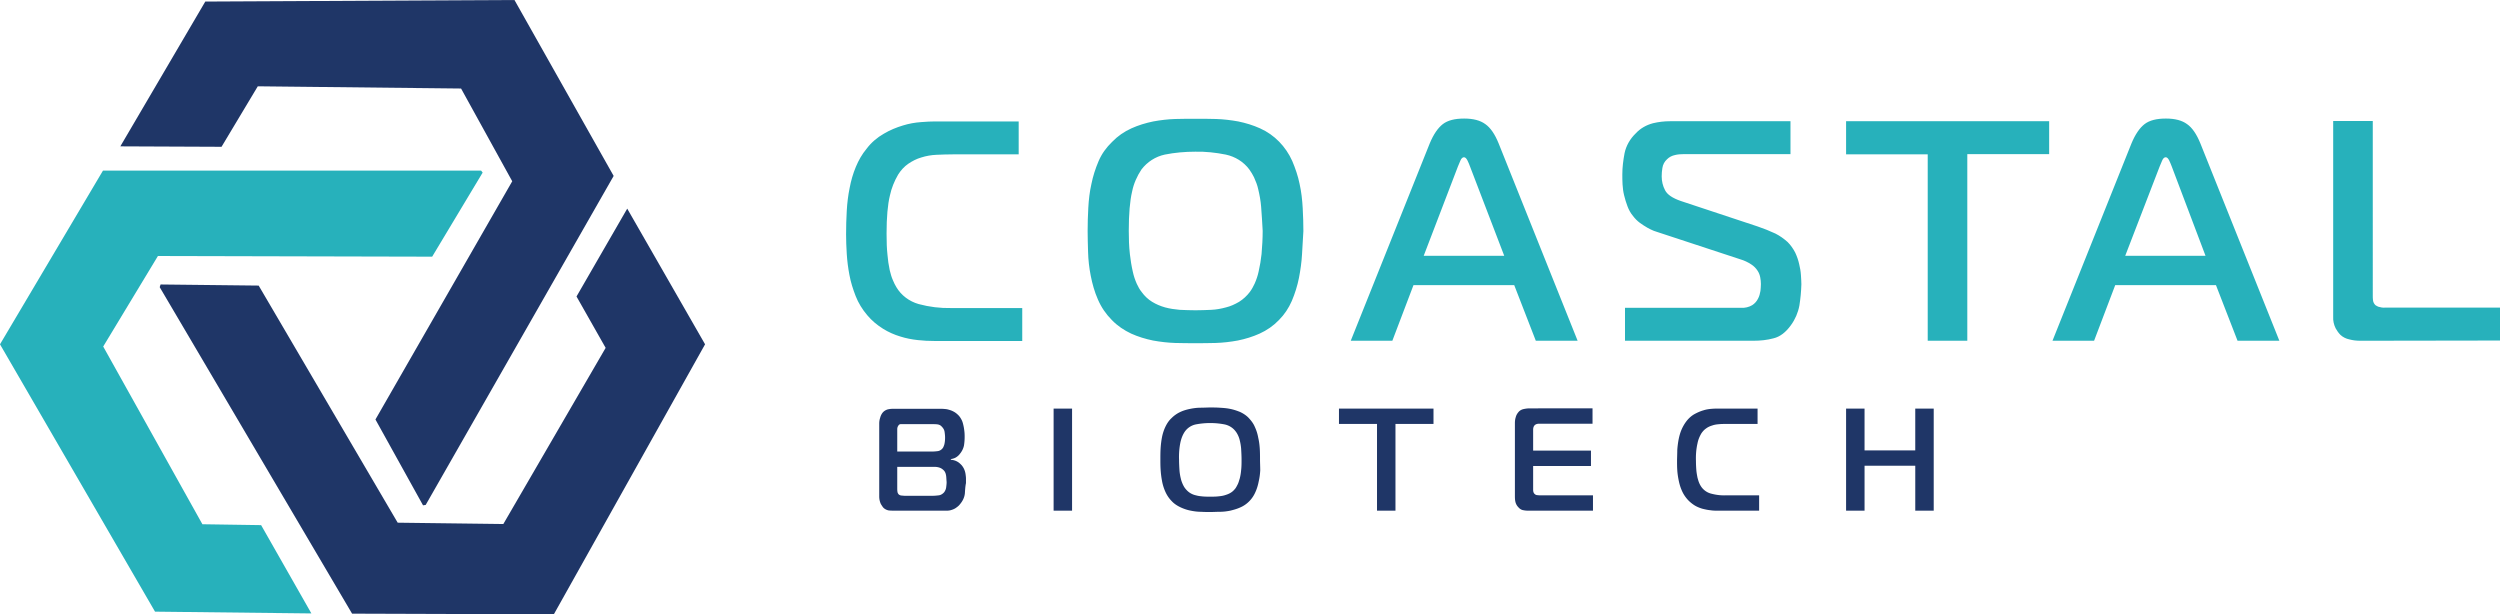 <?xml version="1.0" encoding="utf-8"?><svg version="1.1" id="Layer_1" xmlns="http://www.w3.org/2000/svg" x="0" y="0" viewBox="0 0 1124 276.2" style="enable-background:new 0 0 1124 276.2" xml:space="preserve"><style>.st0{fill:#1f3667}.st1{fill:none}.st2{fill:#27b1bb}</style><path id="SVGID_1_" class="st0" d="M433.8 221.9c-.2 1.8-1 3.4-2.2 4.8-.5.7-1.2 1.2-1.9 1.7-.6.4-1.3.7-2 .9-.6.2-1.3.3-2 .3h-23c-1.1 0-2.1 0-3.1-.1-1.1-.2-2.2-.8-2.8-1.7-.3-.5-.7-1-.9-1.5-.4-1-.6-2-.6-3.1v-32.7c0-.9.1-1.7.4-2.6.2-.8.5-1.5 1-2.2.6-.8 1.4-1.3 2.3-1.6.8-.2 1.6-.3 2.4-.3h21.5c.6 0 1.2 0 1.9.1.7 0 1.4.2 2.1.4s1.4.5 2.1.9 1.3.9 1.9 1.5 1.1 1.4 1.5 2.2.6 1.7.8 2.6c.2.9.3 1.7.4 2.6.1.9.1 1.7.1 2.4 0 1.3-.1 2.5-.3 3.8-.3 1.4-.9 2.6-1.8 3.7-.5.7-1.2 1.3-1.9 1.7-.7.4-1.5.6-2.2.7v.3c1 .1 1.9.3 2.8.8.8.4 1.4 1 2 1.6.5.6.9 1.2 1.2 1.9.3.7.5 1.4.6 2.1.1.7.2 1.4.2 2.1v2c-.3 1.4-.4 3.1-.5 4.7zm-9.1-27.6c-.1-1-.6-1.8-1.3-2.5-.5-.6-1.2-.9-1.9-1-.7-.1-1.4-.1-2.1-.1h-14.5c-.3 0-.7.2-.9.5-.2.3-.4.6-.5 1-.1.3-.1.7-.1 1v9.8h16c.8 0 1.6-.1 2.4-.2.9-.2 1.6-.7 2.1-1.4.3-.4.4-.9.6-1.3.3-1.1.4-2.2.4-3.3 0-1-.1-1.8-.2-2.5zm.7 19.8c-.1-.8-.3-1.6-.8-2.3-.4-.5-.9-.9-1.4-1.2-.9-.5-2-.7-3-.7h-16.8v9.5c0 .6 0 1.2.1 1.7 0 .3.2.7.4 1 .3.4.8.6 1.3.7.6 0 1 .1 1.4.1h13c.8 0 1.6-.1 2.5-.2.9-.1 1.8-.7 2.4-1.4.5-.7.8-1.4.9-2.2s.2-1.6.2-2.4c-.1-1-.1-1.8-.2-2.6zm48.3 15.5v-45.9h8.3v45.9h-8.3zm92.9-18.1c-.1 1.7-.3 3.3-.7 5-.3 1.6-.8 3.3-1.5 4.8-1.3 3-3.7 5.5-6.7 6.8-1.5.7-3 1.1-4.6 1.5-1.5.3-3.1.5-4.7.5-1.5 0-2.9.1-4.2.1s-2.7 0-4.2-.1c-1.6 0-3.1-.2-4.6-.5-1.6-.3-3.1-.8-4.6-1.5s-2.9-1.6-4-2.8c-1.2-1.2-2.2-2.7-2.9-4.3s-1.2-3.2-1.5-5c-.3-1.6-.5-3.3-.6-5-.1-1.6-.1-3.1-.1-4.4 0-1.6 0-3.2.1-4.9s.3-3.4.6-5 .8-3.2 1.5-4.7 1.6-2.9 2.8-4c1.2-1.2 2.5-2.1 4-2.8s3-1.1 4.5-1.4c1.5-.3 3.1-.5 4.6-.5s3-.1 4.3-.1 2.7 0 4.2.1c1.6.1 3.1.2 4.6.5 1.6.3 3.1.8 4.6 1.4 1.5.7 2.9 1.6 4 2.8s2.1 2.5 2.7 4c.7 1.5 1.2 3.1 1.5 4.8.4 1.7.6 3.4.7 5 .1 1.7.1 3.3.1 4.8s.1 3.2.1 4.9zm-8.6-9.9c-.1-1.2-.3-2.4-.6-3.6-.2-.9-.5-1.7-.9-2.5-.3-.6-.6-1.1-1-1.6-1.2-1.6-3-2.7-5-3.1-2.1-.4-4.2-.6-6.4-.6-2.1 0-4.3.2-6.4.6-2 .4-3.7 1.5-4.9 3.1-1 1.4-1.6 3-2 4.6-.6 2.7-.8 5.5-.7 8.2 0 1.6.1 3.3.2 4.9.1 1.2.3 2.4.6 3.6.2.9.5 1.7.9 2.6.3.6.6 1.2 1 1.7.6.8 1.3 1.5 2.2 2.1.8.5 1.7.9 2.7 1.1 1 .3 2 .4 3.1.5s2.2.1 3.3.1 2.2 0 3.3-.1c1-.1 2.1-.2 3.1-.5s1.9-.6 2.7-1.1c.9-.5 1.6-1.2 2.3-2.1.4-.6.7-1.2 1-1.8.4-.8.6-1.7.9-2.6.3-1.2.5-2.4.6-3.6.2-1.6.2-3.2.2-4.9s-.1-3.4-.2-5.1v.1zm69.4-11v39h-8.3v-39H602v-6.9h42.5v6.9h-17.1zm62.6 31.5c.3.3.7.5 1.1.5.6.1 1.2.1 1.7.1h23.4v6.9h-28.5c-.9 0-1.8 0-2.7-.2-.9-.1-1.7-.6-2.3-1.3a5.1 5.1 0 0 1-1.4-2.6c-.2-.9-.2-1.9-.2-2.8v-32.5c0-.9.1-1.8.4-2.7.2-.8.6-1.5 1.1-2.1.6-.8 1.5-1.3 2.5-1.5.9-.2 1.8-.3 2.7-.3H716v6.9h-23.7c-.4 0-.8 0-1.2.1-.9.2-1.5.8-1.7 1.7-.1.4-.1.7-.1 1.1v9.2h26v6.9h-26v10.7c0 .8.2 1.5.7 1.9zm73.2-7.3c.2.7.4 1.5.7 2.2.2.5.4.9.7 1.4 1 1.7 2.7 3 4.6 3.5 2.2.6 4.5.9 6.8.8h14.9v6.9h-18.5c-1 0-2.2 0-3.4-.2-1.2-.1-2.5-.4-3.7-.7-1.3-.4-2.5-.9-3.6-1.6-1.2-.8-2.3-1.7-3.3-2.9s-1.8-2.5-2.4-4c-.6-1.4-1-2.9-1.3-4.4s-.5-2.9-.6-4.4-.1-2.8-.1-4.1c0-1.6.1-3.2.1-4.9.1-1.6.3-3.2.6-4.8.3-1.5.7-3 1.3-4.4s1.3-2.6 2.2-3.8c1-1.3 2.2-2.4 3.6-3.2 1.3-.7 2.6-1.3 4-1.7 1.2-.4 2.5-.6 3.8-.7 1.2-.1 2.1-.1 3-.1h17.6v6.9h-13.7c-1.2 0-2.4 0-3.5.1s-2.1.2-3.2.6c-1 .3-1.9.7-2.7 1.3-.9.6-1.6 1.4-2.2 2.3-.8 1.4-1.4 2.8-1.7 4.4-.6 2.6-.8 5.3-.7 8 0 1.7.1 3.2.2 4.4.1 1 .3 2.1.5 3.1zm97.9 14.8v-20.2h-22.8v20.2H830v-45.9h8.3v18.8h22.8v-18.8h8.3v45.9h-8.3z"/><path class="st1" d="M433.8 221.9c-.2 1.8-1 3.4-2.2 4.8-.5.7-1.2 1.2-1.9 1.7-.6.4-1.3.7-2 .9-.6.2-1.3.3-2 .3h-23c-1.1 0-2.1 0-3.1-.1-1.1-.2-2.2-.8-2.8-1.7-.3-.5-.7-1-.9-1.5-.4-1-.6-2-.6-3.1v-32.7c0-.9.1-1.7.4-2.6.2-.8.5-1.5 1-2.2.6-.8 1.4-1.3 2.3-1.6.8-.2 1.6-.3 2.4-.3h21.5c.6 0 1.2 0 1.9.1.7 0 1.4.2 2.1.4s1.4.5 2.1.9 1.3.9 1.9 1.5 1.1 1.4 1.5 2.2.6 1.7.8 2.6c.2.9.3 1.7.4 2.6.1.9.1 1.7.1 2.4 0 1.3-.1 2.5-.3 3.8-.3 1.4-.9 2.6-1.8 3.7-.5.7-1.2 1.3-1.9 1.7-.7.4-1.5.6-2.2.7v.3c1 .1 1.9.3 2.8.8.8.4 1.4 1 2 1.6.5.6.9 1.2 1.2 1.9.3.7.5 1.4.6 2.1.1.7.2 1.4.2 2.1v2c-.3 1.4-.4 3.1-.5 4.7zm-9.1-27.6c-.1-1-.6-1.8-1.3-2.5-.5-.6-1.2-.9-1.9-1-.7-.1-1.4-.1-2.1-.1h-14.5c-.3 0-.7.2-.9.5-.2.3-.4.6-.5 1-.1.3-.1.7-.1 1v9.8h16c.8 0 1.6-.1 2.4-.2.9-.2 1.6-.7 2.1-1.4.3-.4.4-.9.6-1.3.3-1.1.4-2.2.4-3.3 0-1-.1-1.8-.2-2.5zm.7 19.8c-.1-.8-.3-1.6-.8-2.3-.4-.5-.9-.9-1.4-1.2-.9-.5-2-.7-3-.7h-16.8v9.5c0 .6 0 1.2.1 1.7 0 .3.2.7.4 1 .3.4.8.6 1.3.7.6 0 1 .1 1.4.1h13c.8 0 1.6-.1 2.5-.2.9-.1 1.8-.7 2.4-1.4.5-.7.8-1.4.9-2.2s.2-1.6.2-2.4c-.1-1-.1-1.8-.2-2.6zm48.3 15.5v-45.9h8.3v45.9h-8.3zm92.9-18.1c-.1 1.7-.3 3.3-.7 5-.3 1.6-.8 3.3-1.5 4.8-1.3 3-3.7 5.5-6.7 6.8-1.5.7-3 1.1-4.6 1.5-1.5.3-3.1.5-4.7.5-1.5 0-2.9.1-4.2.1s-2.7 0-4.2-.1c-1.6 0-3.1-.2-4.6-.5-1.6-.3-3.1-.8-4.6-1.5s-2.9-1.6-4-2.8c-1.2-1.2-2.2-2.7-2.9-4.3s-1.2-3.2-1.5-5c-.3-1.6-.5-3.3-.6-5-.1-1.6-.1-3.1-.1-4.4 0-1.6 0-3.2.1-4.9s.3-3.4.6-5 .8-3.2 1.5-4.7 1.6-2.9 2.8-4c1.2-1.2 2.5-2.1 4-2.8s3-1.1 4.5-1.4c1.5-.3 3.1-.5 4.6-.5s3-.1 4.3-.1 2.7 0 4.2.1c1.6.1 3.1.2 4.6.5 1.6.3 3.1.8 4.6 1.4 1.5.7 2.9 1.6 4 2.8s2.1 2.5 2.7 4c.7 1.5 1.2 3.1 1.5 4.8.4 1.7.6 3.4.7 5 .1 1.7.1 3.3.1 4.8s.1 3.2.1 4.9zm-8.6-9.9c-.1-1.2-.3-2.4-.6-3.6-.2-.9-.5-1.7-.9-2.5-.3-.6-.6-1.1-1-1.6-1.2-1.6-3-2.7-5-3.1-2.1-.4-4.2-.6-6.4-.6-2.1 0-4.3.2-6.4.6-2 .4-3.7 1.5-4.9 3.1-1 1.4-1.6 3-2 4.6-.6 2.7-.8 5.5-.7 8.2 0 1.6.1 3.3.2 4.9.1 1.2.3 2.4.6 3.6.2.9.5 1.7.9 2.6.3.6.6 1.2 1 1.7.6.8 1.3 1.5 2.2 2.1.8.5 1.7.9 2.7 1.1 1 .3 2 .4 3.1.5s2.2.1 3.3.1 2.2 0 3.3-.1c1-.1 2.1-.2 3.1-.5s1.9-.6 2.7-1.1c.9-.5 1.6-1.2 2.3-2.1.4-.6.7-1.2 1-1.8.4-.8.6-1.7.9-2.6.3-1.2.5-2.4.6-3.6.2-1.6.2-3.2.2-4.9s-.1-3.4-.2-5.1v.1zm69.4-11v39h-8.3v-39H602v-6.9h42.5v6.9h-17.1zm62.6 31.5c.3.3.7.5 1.1.5.6.1 1.2.1 1.7.1h23.4v6.9h-28.5c-.9 0-1.8 0-2.7-.2-.9-.1-1.7-.6-2.3-1.3a5.1 5.1 0 0 1-1.4-2.6c-.2-.9-.2-1.9-.2-2.8v-32.5c0-.9.1-1.8.4-2.7.2-.8.6-1.5 1.1-2.1.6-.8 1.5-1.3 2.5-1.5.9-.2 1.8-.3 2.7-.3H716v6.9h-23.7c-.4 0-.8 0-1.2.1-.9.2-1.5.8-1.7 1.7-.1.4-.1.7-.1 1.1v9.2h26v6.9h-26v10.7c0 .8.2 1.5.7 1.9zm73.2-7.3c.2.7.4 1.5.7 2.2.2.5.4.9.7 1.4 1 1.7 2.7 3 4.6 3.5 2.2.6 4.5.9 6.8.8h14.9v6.9h-18.5c-1 0-2.2 0-3.4-.2-1.2-.1-2.5-.4-3.7-.7-1.3-.4-2.5-.9-3.6-1.6-1.2-.8-2.3-1.7-3.3-2.9s-1.8-2.5-2.4-4c-.6-1.4-1-2.9-1.3-4.4s-.5-2.9-.6-4.4-.1-2.8-.1-4.1c0-1.6.1-3.2.1-4.9.1-1.6.3-3.2.6-4.8.3-1.5.7-3 1.3-4.4s1.3-2.6 2.2-3.8c1-1.3 2.2-2.4 3.6-3.2 1.3-.7 2.6-1.3 4-1.7 1.2-.4 2.5-.6 3.8-.7 1.2-.1 2.1-.1 3-.1h17.6v6.9h-13.7c-1.2 0-2.4 0-3.5.1s-2.1.2-3.2.6c-1 .3-1.9.7-2.7 1.3-.9.6-1.6 1.4-2.2 2.3-.8 1.4-1.4 2.8-1.7 4.4-.6 2.6-.8 5.3-.7 8 0 1.7.1 3.2.2 4.4.1 1 .3 2.1.5 3.1zm97.9 14.8v-20.2h-22.8v20.2H830v-45.9h8.3v18.8h22.8v-18.8h8.3v45.9h-8.3z"/><path id="SVGID_00000088120006771426826850000001447106033008015804_" class="st2" d="M400 121.4c.4 1.6.8 3.2 1.5 4.7.4 1 .9 2 1.5 3 2.2 3.7 5.8 6.4 10 7.6 4.8 1.3 9.7 1.9 14.7 1.8h31.9v14.8h-39.7c-2.2 0-4.7-.1-7.3-.4-2.7-.3-5.3-.8-7.8-1.6-2.7-.8-5.4-2-7.8-3.5-2.7-1.7-5.1-3.7-7.1-6.1-2.2-2.6-4-5.5-5.2-8.6s-2.2-6.2-2.8-9.5c-.6-3.1-1-6.3-1.2-9.5-.2-3.1-.3-6.1-.3-8.8 0-3.5.1-7 .3-10.5.2-3.5.6-6.9 1.3-10.3.6-3.2 1.5-6.4 2.8-9.5 1.2-2.9 2.8-5.7 4.8-8.1 2.1-2.8 4.8-5.1 7.8-6.8 2.7-1.6 5.6-2.8 8.6-3.7 2.6-.8 5.3-1.3 8.1-1.5 2.5-.2 4.6-.3 6.3-.3H458v14.8h-29.5c-2.6 0-5.1.1-7.5.2-2.3.1-4.6.5-6.8 1.2-2.1.6-4 1.6-5.8 2.8-1.9 1.3-3.4 3-4.6 4.9-1.7 2.9-3 6.1-3.7 9.4-1 4.1-1.5 9.8-1.5 17.1 0 3.7.1 6.8.4 9.5.2 2.4.5 4.6 1 6.9zm185.4-7.2c-.2 3.6-.7 7.2-1.4 10.8-.7 3.5-1.8 7-3.2 10.3-1.4 3.2-3.3 6.1-5.8 8.6-2.5 2.6-5.4 4.6-8.7 6.1-3.1 1.4-6.4 2.4-9.8 3.1-3.3.6-6.6 1-10 1.1-3.3.1-6.3.1-9 .1s-5.8 0-9.1-.1-6.7-.5-10-1.1c-3.4-.7-6.7-1.7-9.8-3.1-3.2-1.5-6.2-3.5-8.7-6.1-2.7-2.7-4.8-5.8-6.3-9.3-1.5-3.4-2.5-7-3.2-10.6-.7-3.5-1.1-7.1-1.2-10.6s-.2-6.6-.2-9.5c0-3.4.1-6.9.3-10.5.2-3.6.6-7.2 1.4-10.7.7-3.5 1.8-6.9 3.2-10.2 1.4-3.3 3.5-6.2 6.1-8.7 2.5-2.6 5.4-4.6 8.7-6.1 3.1-1.4 6.4-2.4 9.8-3.1 3.3-.6 6.6-1 9.9-1.1 3.3-.1 6.3-.1 9.2-.1s5.9 0 9.1.1c3.3.1 6.7.5 10 1.1 3.4.7 6.7 1.7 9.8 3.1 6.5 2.9 11.6 8.2 14.5 14.7 1.4 3.3 2.6 6.8 3.3 10.3.8 3.6 1.2 7.2 1.4 10.9.2 3.7.3 7.1.3 10.3-.2 3.3-.4 6.7-.6 10.3zM567 92.9c-.2-2.6-.7-5.3-1.3-7.8-.4-1.9-1.1-3.6-1.9-5.4-.6-1.2-1.3-2.4-2.1-3.5-2.6-3.5-6.4-5.8-10.6-6.7-4.5-.9-9.1-1.4-13.7-1.3-4.6 0-9.2.4-13.7 1.3-4.2.9-7.9 3.3-10.5 6.7-2 3-3.5 6.4-4.2 9.9-1 4.2-1.5 10.1-1.5 17.7 0 3.5.1 7 .5 10.5.3 2.6.7 5.2 1.3 7.8.4 1.9 1 3.7 1.8 5.5.6 1.3 1.3 2.6 2.2 3.7 1.3 1.8 2.9 3.3 4.7 4.4 1.8 1.1 3.7 1.9 5.8 2.5 2.2.6 4.4.9 6.6 1.1 2.3.1 4.7.2 7.1.2 2.4 0 4.8-.1 7.1-.2 2.2-.1 4.4-.5 6.6-1.1 2.1-.5 4-1.4 5.9-2.5 1.9-1.2 3.5-2.7 4.8-4.4.9-1.2 1.6-2.5 2.2-3.8.8-1.8 1.4-3.6 1.8-5.5.6-2.6 1-5.1 1.3-7.8.3-3.5.5-7 .5-10.4-.2-3.6-.4-7.2-.7-10.9zm123.5 60.3-9.7-25h-45.3l-9.5 25h-18.7l35.5-88.7c1.7-4.1 3.7-7 5.9-8.7s5.4-2.5 9.6-2.5c4 0 7.2.8 9.5 2.5 2.3 1.6 4.3 4.5 6 8.7l35.5 88.7h-18.8zm-29.6-78.4c-.3-.8-.6-1.6-1.1-2.6s-1-1.5-1.6-1.5-1.2.5-1.6 1.5-.8 1.9-1.1 2.6L640.1 115h36.2l-15.4-40.2zM809 137.4c-.6 3.2-1.9 6.2-3.8 8.8-2.3 3.2-4.9 5.2-7.8 5.9-2.9.8-6 1.1-9 1.1h-57.8v-14.8h52.2c1.7.1 3.5-.3 5-1.2 1.1-.7 2-1.7 2.6-2.9.6-1.1.9-2.3 1.1-3.5.1-1 .2-2.1.2-3.1s-.1-2-.3-3c-.2-1.1-.6-2.1-1.2-3-.7-1.1-1.7-2.1-2.8-2.8-1.5-1-3.2-1.8-4.9-2.3l-37.1-12.2c-.4-.1-1-.3-1.8-.6-1-.4-2-.9-2.9-1.4-1.2-.7-2.3-1.4-3.4-2.2-1.2-.9-2.2-1.9-3.1-3.1-1.1-1.3-1.9-2.8-2.5-4.4s-1.1-3.2-1.5-4.9c-.4-1.6-.6-3.2-.7-4.9-.1-1.6-.1-3.1-.1-4.5 0-3.2.4-6.3 1-9.5.7-3.4 2.5-6.5 5-8.9 2.1-2.3 4.8-3.8 7.8-4.6 2.5-.6 5.1-.9 7.7-.9H805v14.8h-48.1c-1.3 0-2.6.1-3.8.4-1.4.3-2.6.9-3.6 1.9-1.1 1-1.9 2.4-2.1 4-.2 1.2-.3 2.4-.3 3.7 0 2.2.5 4.3 1.5 6.2 1 2 3.4 3.6 7.2 4.9l34.4 11.4c2.7.9 5.4 2 8 3.2 2 1 3.8 2.3 5.5 3.8 1.4 1.4 2.5 3 3.4 4.7.8 1.7 1.4 3.4 1.8 5.2.4 1.6.7 3.3.8 5 .1 1.6.2 3 .2 4.1-.1 3.3-.4 6.5-.9 9.6zm75.5-68.1v83.9h-17.8V69.4H830V54.5h91.3v14.8h-36.8zm121.5 83.9-9.7-25H951l-9.5 25h-18.7l35.5-88.7c1.7-4.1 3.7-7 5.9-8.7s5.4-2.5 9.6-2.5c4 0 7.2.8 9.5 2.5 2.3 1.6 4.3 4.5 6 8.7l35.5 88.7H1006zm-29.6-78.4c-.3-.7-.6-1.6-1.1-2.6s-1-1.5-1.6-1.5-1.2.5-1.6 1.5-.8 1.9-1.1 2.6L955.5 115h36.1l-15.2-40.2zm84.6 78.4c-1.6 0-3.2-.2-4.7-.6-1.5-.3-2.9-1-4-2-.9-.9-1.6-1.9-2.2-3-.8-1.6-1.2-3.4-1.1-5.2v-88h17.8V133c0 .6 0 1.2.1 2 .1.9.5 1.6 1.1 2.2.4.3.9.5 1.3.7 1 .3 2 .5 3.1.4h51.6v14.8l-63 .1z"/><path class="st1" d="M400 121.4c.4 1.6.8 3.2 1.5 4.7.4 1 .9 2 1.5 3 2.2 3.7 5.8 6.4 10 7.6 4.8 1.3 9.7 1.9 14.7 1.8h31.9v14.8h-39.7c-2.2 0-4.7-.1-7.3-.4-2.7-.3-5.3-.8-7.8-1.6-2.7-.8-5.4-2-7.8-3.5-2.7-1.7-5.1-3.7-7.1-6.1-2.2-2.6-4-5.5-5.2-8.6s-2.2-6.2-2.8-9.5c-.6-3.1-1-6.3-1.2-9.5-.2-3.1-.3-6.1-.3-8.8 0-3.5.1-7 .3-10.5.2-3.5.6-6.9 1.3-10.3.6-3.2 1.5-6.4 2.8-9.5 1.2-2.9 2.8-5.7 4.8-8.1 2.1-2.8 4.8-5.1 7.8-6.8 2.7-1.6 5.6-2.8 8.6-3.7 2.6-.8 5.3-1.3 8.1-1.5 2.5-.2 4.6-.3 6.3-.3H458v14.8h-29.5c-2.6 0-5.1.1-7.5.2-2.3.1-4.6.5-6.8 1.2-2.1.6-4 1.6-5.8 2.8-1.9 1.3-3.4 3-4.6 4.9-1.7 2.9-3 6.1-3.7 9.4-1 4.1-1.5 9.8-1.5 17.1 0 3.7.1 6.8.4 9.5.2 2.4.5 4.6 1 6.9zm185.4-7.2c-.2 3.6-.7 7.2-1.4 10.8-.7 3.5-1.8 7-3.2 10.3-1.4 3.2-3.3 6.1-5.8 8.6-2.5 2.6-5.4 4.6-8.7 6.1-3.1 1.4-6.4 2.4-9.8 3.1-3.3.6-6.6 1-10 1.1-3.3.1-6.3.1-9 .1s-5.8 0-9.1-.1-6.7-.5-10-1.1c-3.4-.7-6.7-1.7-9.8-3.1-3.2-1.5-6.2-3.5-8.7-6.1-2.7-2.7-4.8-5.8-6.3-9.3-1.5-3.4-2.5-7-3.2-10.6-.7-3.5-1.1-7.1-1.2-10.6s-.2-6.6-.2-9.5c0-3.4.1-6.9.3-10.5.2-3.6.6-7.2 1.4-10.7.7-3.5 1.8-6.9 3.2-10.2 1.4-3.3 3.5-6.2 6.1-8.7 2.5-2.6 5.4-4.6 8.7-6.1 3.1-1.4 6.4-2.4 9.8-3.1 3.3-.6 6.6-1 9.9-1.1 3.3-.1 6.3-.1 9.2-.1s5.9 0 9.1.1c3.3.1 6.7.5 10 1.1 3.4.7 6.7 1.7 9.8 3.1 6.5 2.9 11.6 8.2 14.5 14.7 1.4 3.3 2.6 6.8 3.3 10.3.8 3.6 1.2 7.2 1.4 10.9.2 3.7.3 7.1.3 10.3-.2 3.3-.4 6.7-.6 10.3zM567 92.9c-.2-2.6-.7-5.3-1.3-7.8-.4-1.9-1.1-3.6-1.9-5.4-.6-1.2-1.3-2.4-2.1-3.5-2.6-3.5-6.4-5.8-10.6-6.7-4.5-.9-9.1-1.4-13.7-1.3-4.6 0-9.2.4-13.7 1.3-4.2.9-7.9 3.3-10.5 6.7-2 3-3.5 6.4-4.2 9.9-1 4.2-1.5 10.1-1.5 17.7 0 3.5.1 7 .5 10.5.3 2.6.7 5.2 1.3 7.8.4 1.9 1 3.7 1.8 5.5.6 1.3 1.3 2.6 2.2 3.7 1.3 1.8 2.9 3.3 4.7 4.4 1.8 1.1 3.7 1.9 5.8 2.5 2.2.6 4.4.9 6.6 1.1 2.3.1 4.7.2 7.1.2 2.4 0 4.8-.1 7.1-.2 2.2-.1 4.4-.5 6.6-1.1 2.1-.5 4-1.4 5.9-2.5 1.9-1.2 3.5-2.7 4.8-4.4.9-1.2 1.6-2.5 2.2-3.8.8-1.8 1.4-3.6 1.8-5.5.6-2.6 1-5.1 1.3-7.8.3-3.5.5-7 .5-10.4-.2-3.6-.4-7.2-.7-10.9zm123.5 60.3-9.7-25h-45.3l-9.5 25h-18.7l35.5-88.7c1.7-4.1 3.7-7 5.9-8.7s5.4-2.5 9.6-2.5c4 0 7.2.8 9.5 2.5 2.3 1.6 4.3 4.5 6 8.7l35.5 88.7h-18.8zm-29.6-78.4c-.3-.8-.6-1.6-1.1-2.6s-1-1.5-1.6-1.5-1.2.5-1.6 1.5-.8 1.9-1.1 2.6L640.1 115h36.2l-15.4-40.2zM809 137.4c-.6 3.2-1.9 6.2-3.8 8.8-2.3 3.2-4.9 5.2-7.8 5.9-2.9.8-6 1.1-9 1.1h-57.8v-14.8h52.2c1.7.1 3.5-.3 5-1.2 1.1-.7 2-1.7 2.6-2.9.6-1.1.9-2.3 1.1-3.5.1-1 .2-2.1.2-3.1s-.1-2-.3-3c-.2-1.1-.6-2.1-1.2-3-.7-1.1-1.7-2.1-2.8-2.8-1.5-1-3.2-1.8-4.9-2.3l-37.1-12.2c-.4-.1-1-.3-1.8-.6-1-.4-2-.9-2.9-1.4-1.2-.7-2.3-1.4-3.4-2.2-1.2-.9-2.2-1.9-3.1-3.1-1.1-1.3-1.9-2.8-2.5-4.4s-1.1-3.2-1.5-4.9c-.4-1.6-.6-3.2-.7-4.9-.1-1.6-.1-3.1-.1-4.5 0-3.2.4-6.3 1-9.5.7-3.4 2.5-6.5 5-8.9 2.1-2.3 4.8-3.8 7.8-4.6 2.5-.6 5.1-.9 7.7-.9H805v14.8h-48.1c-1.3 0-2.6.1-3.8.4-1.4.3-2.6.9-3.6 1.9-1.1 1-1.9 2.4-2.1 4-.2 1.2-.3 2.4-.3 3.7 0 2.2.5 4.3 1.5 6.2 1 2 3.4 3.6 7.2 4.9l34.4 11.4c2.7.9 5.4 2 8 3.2 2 1 3.8 2.3 5.5 3.8 1.4 1.4 2.5 3 3.4 4.7.8 1.7 1.4 3.4 1.8 5.2.4 1.6.7 3.3.8 5 .1 1.6.2 3 .2 4.1-.1 3.3-.4 6.5-.9 9.6zm75.5-68.1v83.9h-17.8V69.4H830V54.5h91.3v14.8h-36.8zm121.5 83.9-9.7-25H951l-9.5 25h-18.7l35.5-88.7c1.7-4.1 3.7-7 5.9-8.7s5.4-2.5 9.6-2.5c4 0 7.2.8 9.5 2.5 2.3 1.6 4.3 4.5 6 8.7l35.5 88.7H1006zm-29.6-78.4c-.3-.7-.6-1.6-1.1-2.6s-1-1.5-1.6-1.5-1.2.5-1.6 1.5-.8 1.9-1.1 2.6L955.5 115h36.1l-15.2-40.2zm84.6 78.4c-1.6 0-3.2-.2-4.7-.6-1.5-.3-2.9-1-4-2-.9-.9-1.6-1.9-2.2-3-.8-1.6-1.2-3.4-1.1-5.2v-88h17.8V133c0 .6 0 1.2.1 2 .1.9.5 1.6 1.1 2.2.4.3.9.5 1.3.7 1 .3 2 .5 3.1.4h51.6v14.8l-63 .1z"/><path id="SVGID_00000081648583091253713940000008168537585913976248_" class="st2" d="M194.3 115.4 71 115.1l-24.6 40.7L91 235.7l26.4.4 22.6 39.7-70.3-.8L0 154.8l46.3-78.1h170l.7.9z"/><path class="st1" d="M194.3 115.4 71 115.1l-24.6 40.7L91 235.7l26.4.4 22.6 39.7-70.3-.8L0 154.8l46.3-78.1h170l.7.9z"/><path class="st2" d="M-182.7 854h165.3c1.6 0 3.3.6 4.9 1h-166.2c-1.4-.1-2.7-.7-4-1zm522.7 1c1.3-.3 2.6-1 3.9-1h152.4c1.3 0 2.6.6 3.9 1H340zm256.3 0c1.3-.3 2.6-1 3.9-1h152.4c1.3 0 2.6.6 3.9 1H596.3zm256.4 0c1.3-.3 2.6-1 3.9-1H1009c1.3 0 2.6.6 3.9 1H852.7zm384.5 0c1.6-.3 3.3-1 4.9-1 25.1-.1 50.1 0 75.2 0-1.3.3-2.7 1-4 1h-76.1zM17.5 855c.6-.3 1.3-1 1.9-1 10.1-.1 20.1-.1 30.2 0 .6 0 1.3.6 1.9 1h-34zm128.2 0c.6-.3 1.3-1 1.9-1 10.1-.1 20.1-.1 30.2 0 .6 0 1.3.6 1.9 1h-34zm128.2 0c.6-.3 1.3-1 1.9-1 10.1-.1 20.1-.1 30.2 0 .6 0 1.3.6 1.9 1h-34zm256.3 0c.6-.3 1.3-1 1.9-1 10.1-.1 20.1-.1 30.2 0 .6 0 1.3.6 1.9 1h-34zm256.4 0c.6-.3 1.3-1 1.9-1 10.1-.1 20.1-.1 30.2 0 .6 0 1.3.6 1.9 1h-34zm256.3 0c.6-.3 1.3-1 1.9-1 10.1-.1 20.1-.1 30.2 0 .6 0 1.3.6 1.9 1h-34zm128.2 0c.6-.3 1.3-1 1.9-1 10.1-.1 20.1-.1 30.2 0 .6 0 1.3.6 1.9 1h-34zM83.6 855c1-.3 1.9-.9 2.9-1 8.7-.1 17.5-.1 26.2 0 1 0 1.9.6 2.9 1h-32zm128.2 0c1-.3 1.9-.9 2.9-1 8.7-.1 17.5-.1 26.2 0 1 0 1.9.6 2.9 1h-32zm897.2 0c1-.3 1.9-.9 2.9-1 8.7-.1 17.5-.1 26.2 0 1 0 1.9.6 2.9 1h-32z"/><path id="SVGID_00000118378811080260288720000008838120091021632408_" class="st0" d="M116.3 128.4 178.8 235l47.5.6 46-79.2-13.1-23.1L282 93.8l35 61-68 121.4-90.7-.3-86.5-146.8.4-1.2z"/><path class="st1" d="M116.3 128.4 178.8 235l47.5.6 46-79.2-13.1-23.1L282 93.8l35 61-68 121.4-90.7-.3-86.5-146.8.4-1.2z"/><path class="st0" d="M-182.7 854h165.3c1.6 0 3.3.6 4.9 1h-166.2c-1.4-.1-2.7-.7-4-1zm522.7 1c1.3-.3 2.6-1 3.9-1h152.4c1.3 0 2.6.6 3.9 1H340zm256.3 0c1.3-.3 2.6-1 3.9-1h152.4c1.3 0 2.6.6 3.9 1H596.3zm256.4 0c1.3-.3 2.6-1 3.9-1H1009c1.3 0 2.6.6 3.9 1H852.7zm384.5 0c1.6-.3 3.3-1 4.9-1 25.1-.1 50.1 0 75.2 0-1.3.3-2.7 1-4 1h-76.1zM17.5 855c.6-.3 1.3-1 1.9-1 10.1-.1 20.1-.1 30.2 0 .6 0 1.3.6 1.9 1h-34zm128.2 0c.6-.3 1.3-1 1.9-1 10.1-.1 20.1-.1 30.2 0 .6 0 1.3.6 1.9 1h-34zm128.2 0c.6-.3 1.3-1 1.9-1 10.1-.1 20.1-.1 30.2 0 .6 0 1.3.6 1.9 1h-34zm256.3 0c.6-.3 1.3-1 1.9-1 10.1-.1 20.1-.1 30.2 0 .6 0 1.3.6 1.9 1h-34zm256.4 0c.6-.3 1.3-1 1.9-1 10.1-.1 20.1-.1 30.2 0 .6 0 1.3.6 1.9 1h-34zm256.3 0c.6-.3 1.3-1 1.9-1 10.1-.1 20.1-.1 30.2 0 .6 0 1.3.6 1.9 1h-34zm128.2 0c.6-.3 1.3-1 1.9-1 10.1-.1 20.1-.1 30.2 0 .6 0 1.3.6 1.9 1h-34zM83.6 855c1-.3 1.9-.9 2.9-1 8.7-.1 17.5-.1 26.2 0 1 0 1.9.6 2.9 1h-32zm128.2 0c1-.3 1.9-.9 2.9-1 8.7-.1 17.5-.1 26.2 0 1 0 1.9.6 2.9 1h-32zm897.2 0c1-.3 1.9-.9 2.9-1 8.7-.1 17.5-.1 26.2 0 1 0 1.9.6 2.9 1h-32z"/><path id="SVGID_00000070097823695100009520000014337451695691941028_" class="st0" d="m191.4 227-1.2.2-21.4-38.6 61.5-107.1-23-41.7-91.4-1L99.6 66l-45.5-.2L92.3.7l139-.7 44.6 79.1z"/><path class="st1" d="m191.4 227-1.2.2-21.4-38.6 61.5-107.1-23-41.7-91.4-1L99.6 66l-45.5-.2L92.3.7l139-.7 44.6 79.1z"/><path class="st0" d="M-182.7 854h165.3c1.6 0 3.3.6 4.9 1h-166.2c-1.4-.1-2.7-.7-4-1zm522.7 1c1.3-.3 2.6-1 3.9-1h152.4c1.3 0 2.6.6 3.9 1H340zm256.3 0c1.3-.3 2.6-1 3.9-1h152.4c1.3 0 2.6.6 3.9 1H596.3zm256.4 0c1.3-.3 2.6-1 3.9-1H1009c1.3 0 2.6.6 3.9 1H852.7zm384.5 0c1.6-.3 3.3-1 4.9-1 25.1-.1 50.1 0 75.2 0-1.3.3-2.7 1-4 1h-76.1zM17.5 855c.6-.3 1.3-1 1.9-1 10.1-.1 20.1-.1 30.2 0 .6 0 1.3.6 1.9 1h-34zm128.2 0c.6-.3 1.3-1 1.9-1 10.1-.1 20.1-.1 30.2 0 .6 0 1.3.6 1.9 1h-34zm128.2 0c.6-.3 1.3-1 1.9-1 10.1-.1 20.1-.1 30.2 0 .6 0 1.3.6 1.9 1h-34zm256.3 0c.6-.3 1.3-1 1.9-1 10.1-.1 20.1-.1 30.2 0 .6 0 1.3.6 1.9 1h-34zm256.4 0c.6-.3 1.3-1 1.9-1 10.1-.1 20.1-.1 30.2 0 .6 0 1.3.6 1.9 1h-34zm256.3 0c.6-.3 1.3-1 1.9-1 10.1-.1 20.1-.1 30.2 0 .6 0 1.3.6 1.9 1h-34zm128.2 0c.6-.3 1.3-1 1.9-1 10.1-.1 20.1-.1 30.2 0 .6 0 1.3.6 1.9 1h-34zM83.6 855c1-.3 1.9-.9 2.9-1 8.7-.1 17.5-.1 26.2 0 1 0 1.9.6 2.9 1h-32zm128.2 0c1-.3 1.9-.9 2.9-1 8.7-.1 17.5-.1 26.2 0 1 0 1.9.6 2.9 1h-32zm897.2 0c1-.3 1.9-.9 2.9-1 8.7-.1 17.5-.1 26.2 0 1 0 1.9.6 2.9 1h-32z"/></svg>